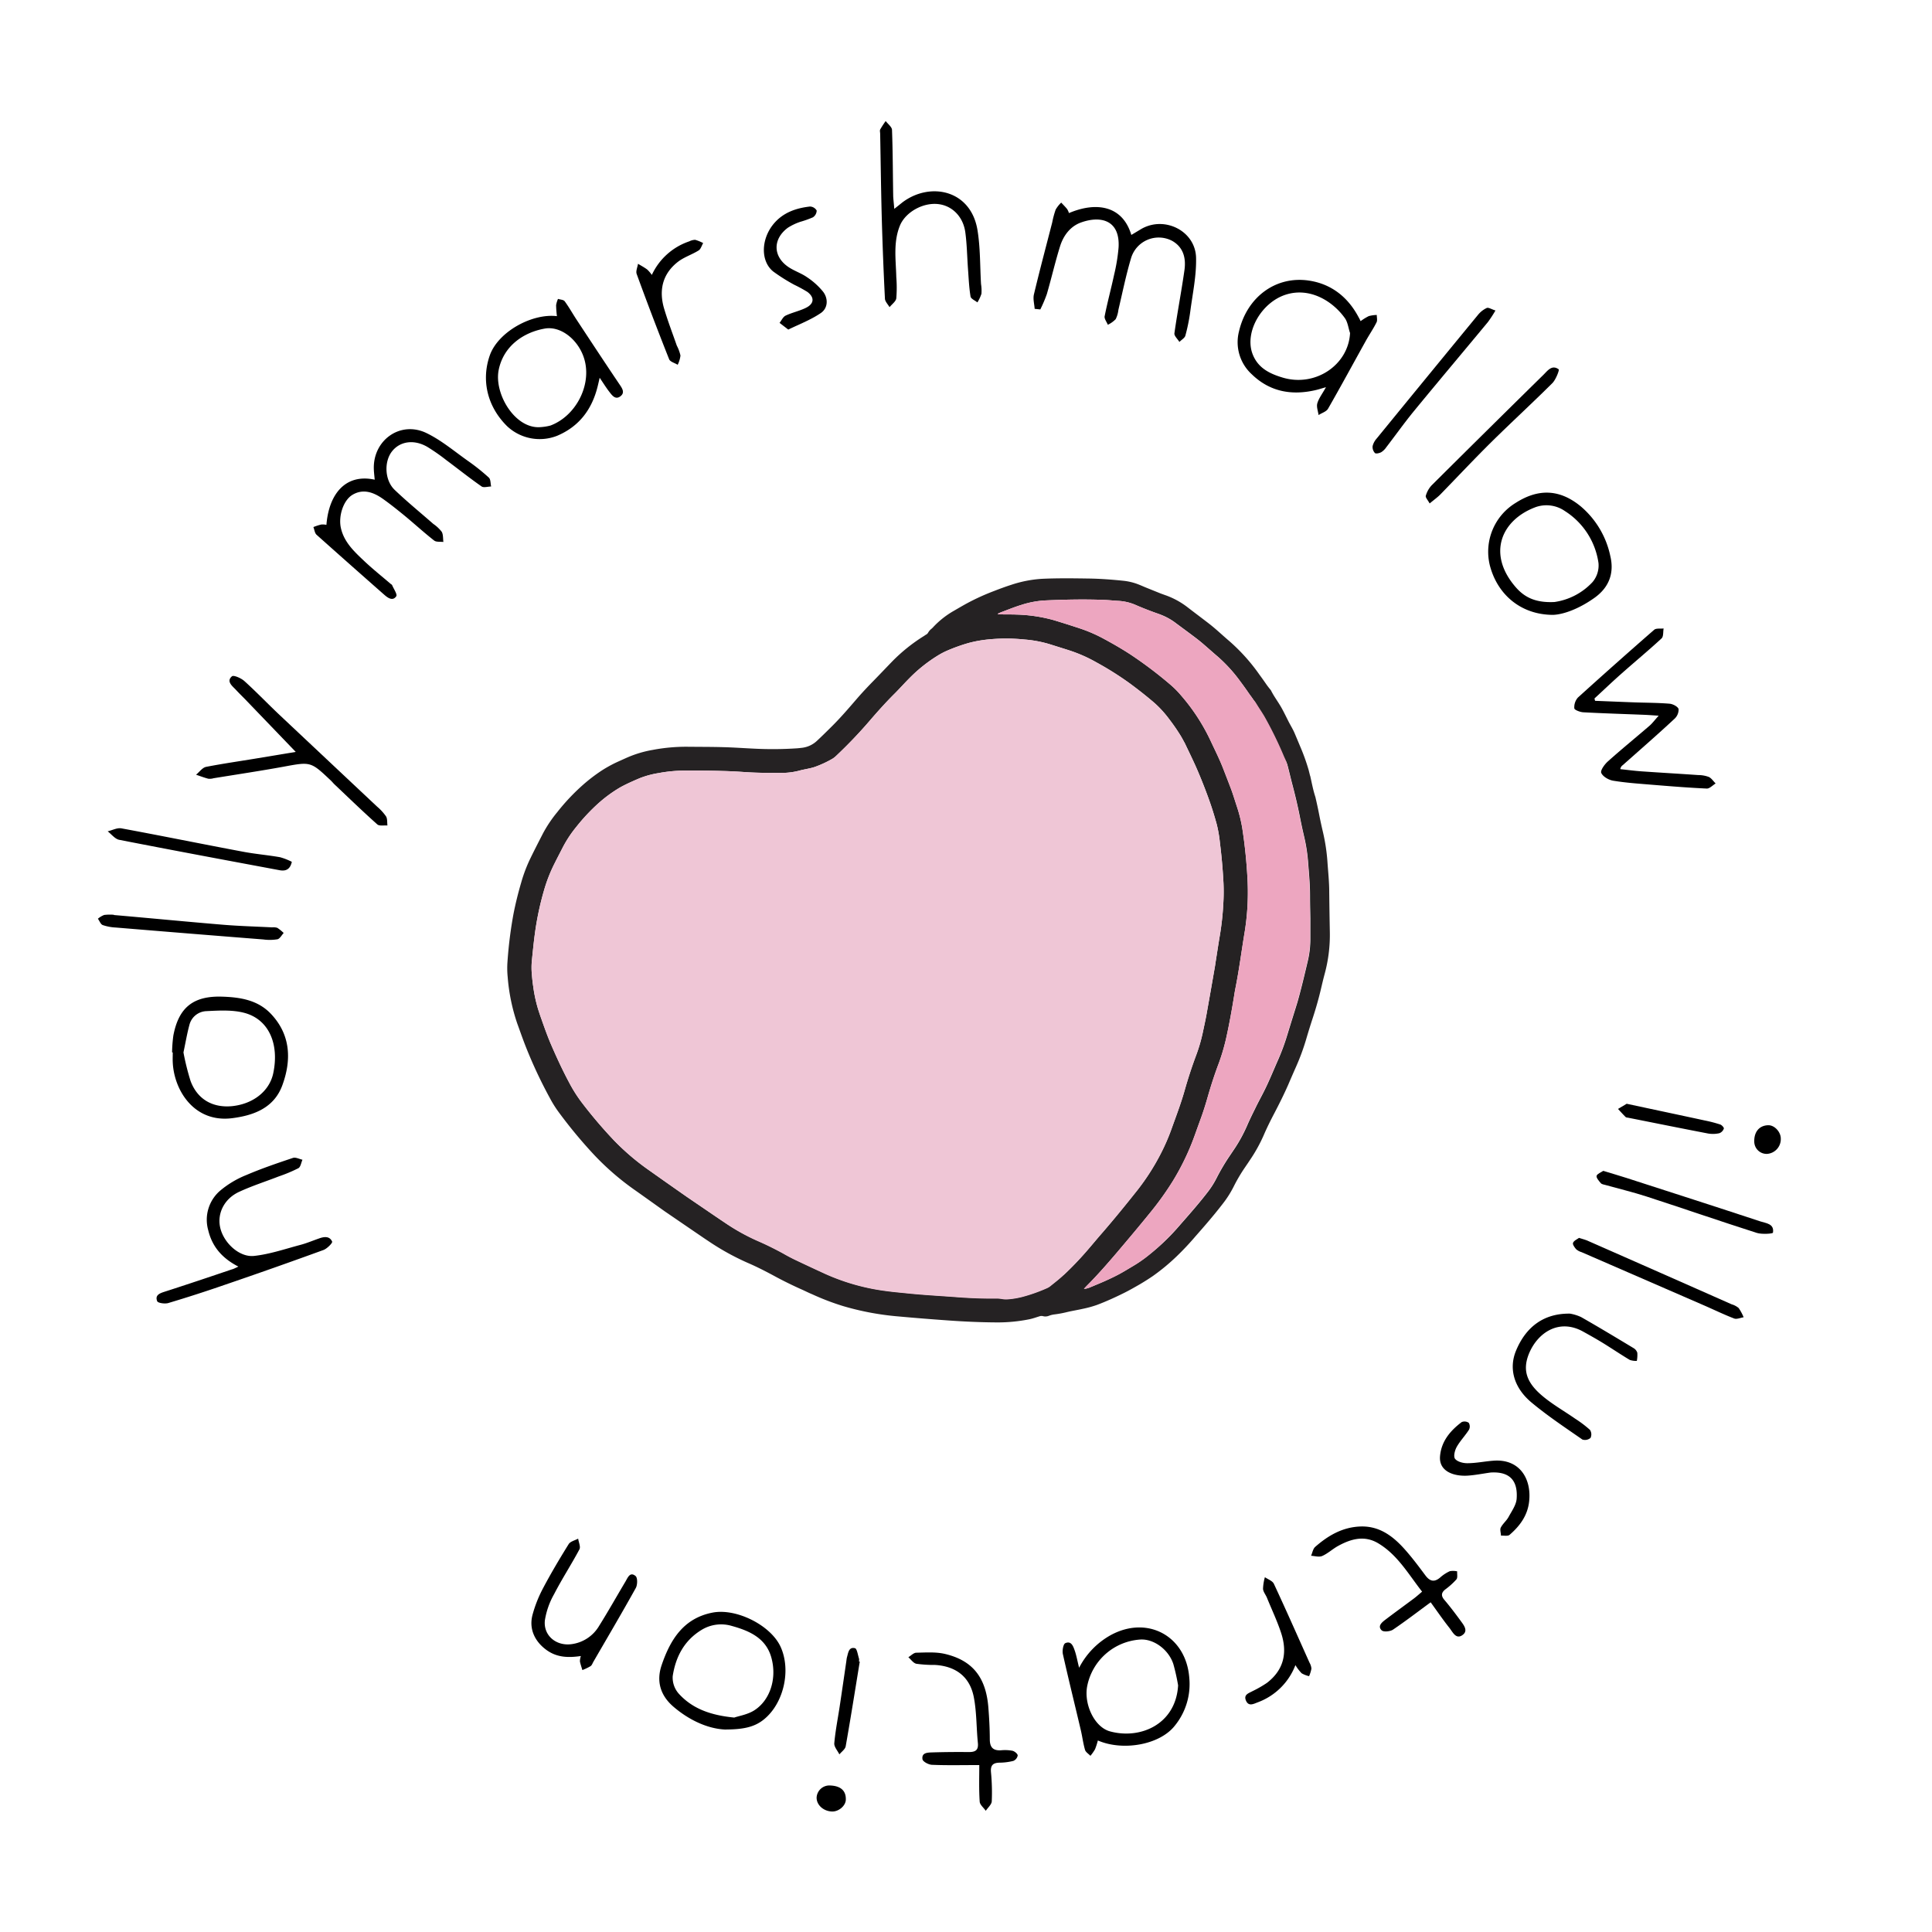 <svg viewBox="0 0 612 612" xmlns:xlink="http://www.w3.org/1999/xlink" xmlns="http://www.w3.org/2000/svg" data-name="Layer 1" id="Layer_1"><defs><style>.cls-1{fill:none;}.cls-2{clip-path:url(#clip-path);}.cls-3{fill:#252223;}.cls-4{fill:#efc6d6;}.cls-5{fill:#eda6c0;}</style><clipPath id="clip-path"><rect transform="translate(-97.46 140.76) rotate(-22.81)" height="281.52" width="281.52" y="171.21" x="159.43" class="cls-1"></rect></clipPath></defs><g class="cls-2"><g class="cls-2"><path d="M415,245.76c-.15-.62-.31-1.25-.47-1.88a64.81,64.81,0,0,0-2.71-7.52c-.56-1.35-1.13-2.7-1.7-4.05s-1.34-2.55-2-3.86-1.3-2.63-2-3.92-1.55-2.52-2.34-3.77c-.44-.69-.84-1.4-1.21-2.13-.57-.68-1.11-1.38-1.61-2.11-.65-.94-1.31-1.87-2-2.8a59.22,59.22,0,0,0-9.58-10.67c-2.16-1.83-4.2-3.8-6.44-5.53s-4.51-3.42-6.75-5.15a25.07,25.07,0,0,0-7-3.82c-.51-.18-1-.36-1.55-.56l-4.81-1.94c-.62-.26-1.23-.53-1.85-.78a18.25,18.25,0,0,0-5.13-1.3c-3.68-.38-7.36-.66-11.05-.71-4.91-.07-9.82-.14-14.73.09a38.16,38.16,0,0,0-9.69,1.89c-1.87.6-3.72,1.28-5.56,2a71.14,71.14,0,0,0-8.48,3.86c-1.38.75-2.74,1.55-4.1,2.34a27.85,27.85,0,0,0-6.48,5.05,6.06,6.06,0,0,1-.67.67,4.1,4.1,0,0,0-1.08,1.23,1.51,1.51,0,0,1-.66.64c-.24.13-.46.31-.69.45a53.93,53.93,0,0,0-10.09,8.1c-1.88,1.94-3.74,3.91-5.64,5.85s-3.76,3.9-5.53,5.95c-2.67,3.1-5.33,6.2-8.25,9.06-1.42,1.41-2.85,2.82-4.31,4.18a8.3,8.3,0,0,1-4.71,2.25c-.59.07-1.17.14-1.76.18a115.28,115.28,0,0,1-13.66.09c-3.18-.15-6.35-.38-9.53-.46-3.77-.11-7.54-.09-11.31-.13a57,57,0,0,0-11.13,1,35.27,35.27,0,0,0-8.22,2.48c-1.11.5-2.24,1-3.34,1.51a41.52,41.52,0,0,0-4.43,2.45,52.87,52.87,0,0,0-6.09,4.64,66,66,0,0,0-8.15,8.65A40.78,40.78,0,0,0,172,264c-1.33,2.59-2.67,5.18-3.94,7.8a46.78,46.78,0,0,0-2.91,7.59c-1,3.41-1.86,6.83-2.53,10.31a134.94,134.94,0,0,0-1.86,14.86,28.11,28.11,0,0,0,.06,4.94,59.93,59.93,0,0,0,3,14.63c.94,2.59,1.84,5.19,2.86,7.75a145.69,145.69,0,0,0,7.42,15.8,36.41,36.41,0,0,0,2.59,4.22,150.13,150.13,0,0,0,11.58,14,84,84,0,0,0,13.12,11.28c2.76,1.95,5.51,3.92,8.26,5.88l.87.62c4.18,2.86,8.37,5.73,12.63,8.63l1.35.9A79.3,79.3,0,0,0,236.77,400c2.78,1.19,5.48,2.57,8.15,4,3,1.64,6.14,3.19,9.31,4.59,1,.46,2.08,1,3.11,1.42a78,78,0,0,0,9.81,3.74A87.62,87.62,0,0,0,284.51,417q8.16.74,16.32,1.31c4.94.35,9.88.56,14.84.59a50.5,50.5,0,0,0,10.41-1c1.07-.22,2.11-.6,3.16-.92a1.89,1.89,0,0,1,1.15-.06,2.93,2.93,0,0,0,1.85-.11,7.71,7.71,0,0,1,1.6-.42,34.3,34.3,0,0,0,4.28-.79c1.61-.38,3.24-.63,4.85-1a34,34,0,0,0,4.55-1.25c2.91-1.1,5.74-2.39,8.52-3.77,1.69-.84,3.33-1.78,5-2.74,1.42-.84,2.82-1.72,4.18-2.65A64.91,64.91,0,0,0,372.7,398a87.6,87.6,0,0,0,6.05-6.44c2.94-3.33,5.84-6.68,8.55-10.2a32.56,32.56,0,0,0,3.48-5.46,51,51,0,0,1,3.59-6.1c.55-.81,1.11-1.62,1.65-2.45a48.76,48.76,0,0,0,4.18-7.51c1.06-2.47,2.24-4.86,3.49-7.23,1.53-2.93,3-5.87,4.34-8.91q1.23-2.88,2.5-5.74a71.45,71.45,0,0,0,3.32-9.08c.63-2.15,1.3-4.3,2-6.43,1-3.07,1.89-6.17,2.62-9.31.36-1.53.72-3.06,1.13-4.58a47.17,47.17,0,0,0,1.65-13.42q-.12-6.3-.19-12.6c0-3.07-.32-6.12-.54-9.18a59.39,59.39,0,0,0-1.42-9.66q-.64-2.7-1.18-5.42c-.37-1.94-.79-3.87-1.24-5.8-.72-2.17-1.13-4.44-1.64-6.68M336.89,403.81c-1.34,1.26-2.81,2.39-4.25,3.55a4.75,4.75,0,0,1-1.11.65,52.43,52.43,0,0,1-7.78,2.74,25.76,25.76,0,0,1-4.77.76,7,7,0,0,1-1.64-.12,9.9,9.9,0,0,0-1.64-.14c-4.28.05-8.56-.12-12.83-.45-5.13-.39-10.27-.65-15.39-1.18-2.43-.25-4.86-.46-7.27-.8a68,68,0,0,1-19-5.44q-4.77-2.19-9.52-4.45c-1.27-.61-2.52-1.29-3.76-2-2.56-1.39-5.16-2.69-7.84-3.85A64.57,64.57,0,0,1,230,387.57c-2.88-1.92-5.73-3.88-8.59-5.83q-1.9-1.29-3.8-2.59-2.87-2-5.71-4c-2.06-1.44-4.11-2.9-6.16-4.35a76.17,76.17,0,0,1-11.14-9.45,145.8,145.8,0,0,1-10.45-12.29,45.42,45.42,0,0,1-3.94-6.29c-2-3.74-3.78-7.6-5.48-11.5-1.23-2.81-2.25-5.71-3.27-8.6q-.57-1.6-1.08-3.24a45.77,45.77,0,0,1-1.48-7c-.19-1.25-.32-2.5-.42-3.75a22.68,22.68,0,0,1,0-4.36c.31-3,.59-5.94,1-8.9A94,94,0,0,1,172.34,282a48.66,48.66,0,0,1,3.36-8.55c.83-1.66,1.69-3.29,2.53-4.94a37.33,37.33,0,0,1,4.34-6.59,61.06,61.06,0,0,1,7-7.47,43.46,43.46,0,0,1,6.64-4.88c.91-.53,1.87-1,2.83-1.46,1.17-.55,2.37-1.07,3.56-1.58a28.51,28.51,0,0,1,6-1.63,45.48,45.48,0,0,1,8.79-.79c3.81,0,7.62,0,11.43.12,2.39.05,4.79.19,7.18.35,4.23.29,8.48.28,12.72.23a22.34,22.34,0,0,0,5-.83c.83-.2,1.69-.35,2.53-.54a16.24,16.24,0,0,0,1.82-.48,33.73,33.73,0,0,0,5.56-2.57,6.49,6.49,0,0,0,1.21-.93,145.36,145.36,0,0,0,10.58-11.06c2.58-3,5.26-6,8.05-8.76,1.55-1.56,3-3.19,4.57-4.77a47.55,47.55,0,0,1,9.1-7.25,23.36,23.36,0,0,1,2.71-1.43,55.86,55.86,0,0,1,6.88-2.48,38.8,38.8,0,0,1,6.14-1.13,56.6,56.6,0,0,1,11.64,0,37.39,37.39,0,0,1,8.44,1.63c2,.64,4.06,1.26,6.07,1.92a46.13,46.13,0,0,1,8.19,3.64,99.91,99.91,0,0,1,10.58,6.65c2.72,2,5.38,4.09,7.95,6.3a33.92,33.92,0,0,1,4.66,5.14,60.15,60.15,0,0,1,3.61,5.24c.49.81.92,1.65,1.38,2.47,1.24,2.62,2.42,5,3.51,7.47.88,2,1.7,4,2.48,6s1.52,4,2.2,6,1.29,4.05,1.85,6.09a40.79,40.79,0,0,1,1,5.81q.8,6.38,1.13,12.79a62.78,62.78,0,0,1-.07,6.72,87.52,87.52,0,0,1-1.11,10c-.44,2.6-.83,5.21-1.24,7.81-.11.66-.19,1.32-.31,2-.87,5-1.74,10-2.64,15-.34,1.89-.76,3.77-1.16,5.66a51.1,51.1,0,0,1-2.18,7.47q-2,5.37-3.56,10.88c-1.18,4.21-2.75,8.29-4.22,12.4a64.67,64.67,0,0,1-3.39,7.78,71.94,71.94,0,0,1-7.44,11.6c-3.59,4.53-7.23,9-11,13.36-1.76,2-3.45,4.08-5.21,6.09a101.08,101.08,0,0,1-7.11,7.38m69.19-167.72c.52,1.52.92,3.08,1.33,4.64.61,2.32,1.17,4.65,1.76,7,1,3.77,1.91,7.54,2.65,11.36q.56,2.83,1.22,5.65a52.94,52.94,0,0,1,1.28,8c.27,3.56.62,7.12.63,10.7,0,2.51.07,5,.1,7.54q0,3.3,0,6.6a29.79,29.79,0,0,1-.78,6.66c-1,4.25-2,8.51-3.18,12.71-.22.79-.48,1.58-.72,2.37-.88,2.82-1.76,5.63-2.62,8.45a69.29,69.29,0,0,1-2.8,7.65c-1.5,3.37-2.87,6.82-4.53,10.12-.95,1.9-2,3.77-2.9,5.68-.86,1.72-1.71,3.46-2.47,5.22a47.54,47.54,0,0,1-3.87,7.16l-1.51,2.25a65.49,65.49,0,0,0-4.33,7.3,27.51,27.51,0,0,1-2.85,4.47c-3.08,4-6.48,7.78-9.81,11.6A70.74,70.74,0,0,1,364,397.5a41.59,41.59,0,0,1-5.22,3.63c-1.36.8-2.69,1.63-4.07,2.38s-2.81,1.43-4.24,2.08c-1.72.78-3.47,1.49-5.21,2.22a5.89,5.89,0,0,1-1.9.47c.34-.37.59-.66.86-.93,3.39-3.4,6.54-7,9.65-10.65,3.48-4.11,6.95-8.22,10.33-12.4a93.86,93.86,0,0,0,7.36-10.25,78.21,78.21,0,0,0,6.83-14.23c.61-1.7,1.22-3.41,1.84-5.1.86-2.33,1.61-4.69,2.29-7.08,1.05-3.67,2.22-7.3,3.57-10.87a64.92,64.92,0,0,0,2.56-9c.87-4,1.6-8.1,2.26-12.18.13-.85.27-1.71.44-2.55,1.14-5.71,1.89-11.49,2.83-17.23a78.8,78.8,0,0,0,1-17.15,159.08,159.08,0,0,0-1.66-16.29,45.16,45.16,0,0,0-1.75-7c-.48-1.46-.93-2.93-1.43-4.38-.38-1.11-.82-2.21-1.24-3.31l-1.66-4.29c-1.17-3-2.63-5.89-4-8.82a61.83,61.83,0,0,0-9.31-14.27,28.93,28.93,0,0,0-3.49-3.51,130.73,130.73,0,0,0-12.6-9.51c-2.71-1.76-5.5-3.37-8.34-4.9a46.58,46.58,0,0,0-7.46-3.26c-2.87-.95-5.76-1.87-8.66-2.74a48.82,48.82,0,0,0-11.52-1.7c-1.81-.08-3.61,0-5.42-.09-.18,0-.39.07-.54-.1,0,0,0-.09,0-.09.39-.18.78-.37,1.19-.52,2.06-.77,4.1-1.61,6.21-2.25a29.75,29.75,0,0,1,7.38-1.42c6.28-.29,12.56-.42,18.84-.18,1.57.06,3.13.24,4.7.32a15.82,15.82,0,0,1,5.58,1.4c2.34,1,4.73,1.93,7.15,2.76a19.47,19.47,0,0,1,5.5,3c2,1.48,4,2.95,6,4.46,1,.76,2,1.57,2.92,2.38,1.43,1.23,2.83,2.49,4.27,3.71A47.71,47.71,0,0,1,393,216c.9,1.19,1.76,2.41,2.61,3.64a49.62,49.62,0,0,0,4.31,5.3,22.35,22.35,0,0,1,3.11,4.41,43.76,43.76,0,0,1,3,6.78" class="cls-3"></path><path d="M375.45,235.71c1.19,2.52,2.37,4.92,3.46,7.37.88,2,1.7,4,2.48,6s1.52,4,2.2,6,1.29,4.05,1.85,6.09a40.79,40.79,0,0,1,1,5.81q.8,6.38,1.13,12.79a62.78,62.78,0,0,1-.07,6.72,87.52,87.52,0,0,1-1.11,10c-.44,2.6-.83,5.21-1.24,7.81-.11.66-.19,1.32-.31,2-.87,5-1.74,10-2.64,15-.34,1.89-.76,3.77-1.16,5.66a51.1,51.1,0,0,1-2.18,7.47q-2,5.37-3.56,10.88c-1.18,4.21-2.75,8.29-4.22,12.4a64.67,64.67,0,0,1-3.39,7.78,71.94,71.94,0,0,1-7.44,11.6c-3.59,4.53-7.23,9-11,13.36-1.76,2-3.45,4.08-5.21,6.09a101.08,101.08,0,0,1-7.11,7.38c-1.34,1.26-2.81,2.39-4.25,3.55a4.75,4.75,0,0,1-1.11.65,52.43,52.43,0,0,1-7.78,2.74,26.63,26.63,0,0,1-4.77.76,7,7,0,0,1-1.64-.12,9.87,9.87,0,0,0-1.63-.14c-4.29.05-8.57-.12-12.84-.45-5.13-.39-10.27-.65-15.39-1.18-2.43-.25-4.86-.46-7.27-.8a68,68,0,0,1-19-5.44q-4.77-2.19-9.52-4.45c-1.27-.61-2.52-1.29-3.76-2-2.56-1.39-5.16-2.69-7.84-3.85A64.57,64.57,0,0,1,230,387.57c-2.88-1.92-5.73-3.88-8.59-5.83q-1.9-1.29-3.8-2.59-2.87-2-5.71-4c-2.06-1.44-4.11-2.9-6.16-4.35a76.17,76.17,0,0,1-11.14-9.45,145.8,145.8,0,0,1-10.45-12.29,45.42,45.42,0,0,1-3.94-6.29c-2-3.74-3.78-7.6-5.48-11.5-1.23-2.81-2.25-5.71-3.27-8.6q-.57-1.6-1.08-3.24a45.77,45.77,0,0,1-1.48-7c-.19-1.25-.32-2.5-.42-3.75a22.68,22.68,0,0,1,0-4.36c.31-3,.59-5.94,1-8.9A93.58,93.58,0,0,1,172.34,282a48.45,48.45,0,0,1,3.36-8.56c.82-1.66,1.69-3.29,2.53-4.94a37.33,37.33,0,0,1,4.34-6.59,61.06,61.06,0,0,1,7-7.47,43.46,43.46,0,0,1,6.64-4.88c.91-.53,1.87-1,2.83-1.46,1.17-.55,2.37-1.07,3.56-1.58a28.51,28.51,0,0,1,6-1.63,45.48,45.48,0,0,1,8.79-.79c3.81,0,7.62,0,11.43.12,2.39.05,4.79.19,7.18.35,4.23.29,8.48.28,12.72.23a22.16,22.16,0,0,0,5-.83c.84-.19,1.7-.35,2.54-.54a16.24,16.24,0,0,0,1.82-.48,33.73,33.73,0,0,0,5.56-2.57,6.49,6.49,0,0,0,1.21-.93,145.36,145.36,0,0,0,10.58-11.06c2.58-3,5.26-6,8.05-8.76,1.55-1.56,3-3.19,4.57-4.77a47.55,47.55,0,0,1,9.1-7.25,23.36,23.36,0,0,1,2.71-1.43,55.86,55.86,0,0,1,6.88-2.48,38.8,38.8,0,0,1,6.14-1.13,56.6,56.6,0,0,1,11.64,0,37.39,37.39,0,0,1,8.44,1.63c2,.64,4.05,1.26,6.07,1.92a46.13,46.13,0,0,1,8.19,3.64,99.91,99.91,0,0,1,10.58,6.65c2.72,2,5.38,4.09,7.95,6.3a33.92,33.92,0,0,1,4.66,5.14,60.15,60.15,0,0,1,3.61,5.24c.49.81.92,1.65,1.43,2.57" class="cls-4"></path><path d="M367.29,194.62a19.3,19.3,0,0,1,5.42,3c2,1.48,4,2.95,6,4.46,1,.76,2,1.57,2.92,2.38,1.43,1.23,2.83,2.49,4.27,3.71A47.71,47.71,0,0,1,393,216c.9,1.19,1.76,2.41,2.61,3.64a49.62,49.62,0,0,0,4.31,5.3,22.35,22.35,0,0,1,3.11,4.41,43.76,43.76,0,0,1,3,6.78c.52,1.52.92,3.08,1.33,4.64.61,2.32,1.17,4.65,1.76,7,1,3.77,1.91,7.54,2.65,11.36q.56,2.83,1.22,5.65a52.94,52.94,0,0,1,1.28,8c.27,3.56.62,7.12.63,10.7,0,2.51.07,5,.1,7.54q0,3.3,0,6.6a29.79,29.79,0,0,1-.78,6.66c-1,4.25-2,8.51-3.18,12.71-.22.79-.48,1.58-.72,2.37-.88,2.82-1.76,5.63-2.62,8.45a68.39,68.39,0,0,1-2.8,7.64c-1.5,3.38-2.87,6.83-4.53,10.13-.95,1.9-2,3.77-2.9,5.68-.86,1.72-1.71,3.46-2.47,5.22a47.54,47.54,0,0,1-3.87,7.16l-1.51,2.25a65.49,65.49,0,0,0-4.33,7.3,26.85,26.85,0,0,1-2.85,4.47c-3.08,4-6.48,7.78-9.81,11.6A70,70,0,0,1,364,397.5a41.59,41.59,0,0,1-5.22,3.63c-1.36.8-2.69,1.63-4.07,2.38s-2.81,1.43-4.24,2.08c-1.72.78-3.47,1.49-5.21,2.22a5.89,5.89,0,0,1-1.9.47c.34-.37.59-.66.86-.93,3.39-3.4,6.54-7,9.65-10.65,3.48-4.11,6.95-8.22,10.34-12.4a95.14,95.14,0,0,0,7.35-10.25,78.21,78.21,0,0,0,6.83-14.23c.61-1.7,1.22-3.41,1.84-5.1.86-2.33,1.61-4.69,2.29-7.08,1.05-3.67,2.22-7.3,3.57-10.87a64.92,64.92,0,0,0,2.56-9c.87-4,1.6-8.1,2.26-12.18.13-.85.27-1.71.44-2.55,1.14-5.71,1.89-11.49,2.83-17.23a78.8,78.8,0,0,0,1-17.15,159.08,159.08,0,0,0-1.66-16.29,45.16,45.16,0,0,0-1.75-7c-.48-1.46-.93-2.93-1.43-4.38-.38-1.11-.82-2.21-1.24-3.31l-1.66-4.29c-1.17-3-2.63-5.89-4-8.82a62.11,62.11,0,0,0-9.31-14.28,29.58,29.58,0,0,0-3.49-3.5,130.73,130.73,0,0,0-12.6-9.51c-2.71-1.76-5.5-3.37-8.34-4.9a46.58,46.58,0,0,0-7.46-3.26c-2.87-.95-5.76-1.88-8.66-2.74a48.82,48.82,0,0,0-11.52-1.7c-1.81-.08-3.61,0-5.42-.09-.18,0-.38.07-.54-.1,0,0,0-.09,0-.09.39-.18.78-.37,1.19-.52,2.06-.77,4.1-1.61,6.21-2.25a29.75,29.75,0,0,1,7.38-1.42c6.28-.29,12.56-.42,18.84-.18,1.57.06,3.13.24,4.7.32a15.82,15.82,0,0,1,5.58,1.4c2.34,1,4.73,1.93,7.23,2.79" class="cls-5"></path><path d="M406.6,230.4a37.3,37.3,0,0,0-5.33-7.34,68.45,68.45,0,0,0-4.81-5.26c.92,1.79,1.64,3.66,2.49,5.49.7,1.51,2.7,5.19,2.75,5.28,1.72,3,3,6.27,4.63,9.35.68,1.37,1.52,2.42,1.84,3.15a51.16,51.16,0,0,1,1.88,4.82c.15.37.33.72.49,1.08-.07-1-.1-1.7-.09-2.62a18.38,18.38,0,0,0-.36-4,28.06,28.06,0,0,0-.91-2.82,46.42,46.42,0,0,0-2.58-7.08" class="cls-3"></path><path d="M410.92,240.59c-.74-1.56-2.62-5.93-3.66-8l.2.42A84.57,84.57,0,0,0,401,221.57a15.7,15.7,0,0,0-1.74-2.33,1.72,1.72,0,0,0-2.54.19c-.66,1.18.52,2.24,1.1,3.18.86,1.43,1.81,2.81,2.67,4.24a120.68,120.68,0,0,1,6.28,12.84c1.08,2.37,1.56,3.33,2.74,6.25.53,1.05.58,2.48,1.66,3.14a1.72,1.72,0,0,0,2.63-.82c.16-1-.51-1.93-.79-2.86-.66-1.62-1.33-3.23-2.08-4.81" class="cls-3"></path><path d="M406.11,232.67c-1.72,1-.31,3.07.17,4.42.72,2,1.25,4,2,6,.26.88.56,1.74.85,2.61a3.43,3.43,0,0,0,.57,1.34c.75,1.11,2.82,1.12,3.19-.32a5.71,5.71,0,0,0-.55-2.44c-.53-1.81-1.28-3.54-1.82-5.35A31.2,31.2,0,0,0,409,234.8c-.33-1.23-1.5-2.65-2.91-2.13" class="cls-3"></path></g></g><path d="M103.4,166.26c.8-10,6.22-16.29,15.3-14.31-.1-1.14-.24-2.21-.28-3.28-.36-9.17,8.33-15.47,16.61-11.52,4.74,2.27,8.89,5.81,13.24,8.88a65.35,65.35,0,0,1,6.58,5.26c.6.55.51,1.86.73,2.82-1,0-2.33.44-3,0-3.84-2.68-7.5-5.6-11.26-8.4a62.83,62.83,0,0,0-6-4.18c-4.23-2.43-8.68-1.75-11.19,1.51s-2.28,9.12.9,12.15c3.93,3.75,8.15,7.2,12.24,10.78a11.67,11.67,0,0,1,2.65,2.48c.51.88.38,2.14.53,3.23-1-.13-2.24.08-2.92-.45-3.17-2.48-6.14-5.21-9.25-7.78-2.32-1.9-4.66-3.78-7.11-5.51-2.88-2-6.1-3.18-9.43-1.25-3,1.72-4.59,6.83-3.76,10.55,1,4.48,4.18,7.44,7.3,10.39,2.71,2.57,5.65,4.91,8.49,7.34.14.12.36.21.43.36.5,1.21,1.73,2.95,1.32,3.55-1.13,1.65-2.68.5-3.81-.49q-10.77-9.47-21.44-19c-.58-.53-.66-1.61-1-2.43a18.56,18.56,0,0,1,2.46-.8A5.42,5.42,0,0,1,103.4,166.26Z"></path><path d="M327.75,97.83c-.1-1.52-.57-3.13-.24-4.54,1.82-7.64,3.85-15.22,5.8-22.82a28.88,28.88,0,0,1,1.09-4.06,9.71,9.71,0,0,1,1.76-2.23c.64.68,1.31,1.34,1.89,2.07a5.24,5.24,0,0,1,.56,1.25c8.51-3.62,16.95-2.51,19.76,6.92,1.14-.67,2.23-1.34,3.35-2,7.37-4.07,17,.83,17.16,9.27.13,5.63-1.09,11.3-1.83,16.94a59.19,59.19,0,0,1-1.56,7.69c-.21.77-1.24,1.31-1.89,2-.56-.93-1.7-1.93-1.58-2.76.94-6.67,2.23-13.28,3.18-20,.52-3.71-.28-7.19-3.85-9.24a9.14,9.14,0,0,0-13.08,5.51c-1.6,5.37-2.71,10.89-4,16.35a8.71,8.71,0,0,1-.86,2.93,8.82,8.82,0,0,1-2.48,1.77c-.37-.92-1.2-1.94-1-2.76.87-4.4,2.06-8.74,3-13.14a57.12,57.12,0,0,0,1.4-8.57c.52-8.74-5.67-10.16-11.88-7.94-3.42,1.22-5.6,4.16-6.66,7.57-1.56,5-2.72,10.09-4.18,15.11a43.11,43.11,0,0,1-2.07,4.87Z"></path><path d="M505.27,222c4.15.16,8.3.34,12.46.49,3.73.13,7.48.12,11.2.43,1,.09,2.6.93,2.8,1.71a4,4,0,0,1-1.35,3.11c-5.37,5-10.86,9.77-16.33,14.63a1.79,1.79,0,0,0-.78,1.28c2.24.23,4.47.53,6.72.69,6,.42,12,.76,18,1.18a9.47,9.47,0,0,1,3.3.59c.86.4,1.45,1.36,2.17,2.07-.94.57-1.9,1.65-2.81,1.61-5.89-.27-11.78-.75-17.66-1.23-4-.33-8-.6-12-1.26-1.42-.24-3.25-1.29-3.76-2.47-.34-.78,1.06-2.71,2.11-3.65,4.32-3.87,8.82-7.53,13.22-11.32.86-.75,1.55-1.7,2.86-3.15-2.06-.13-3.3-.23-4.55-.28-6.45-.26-12.9-.45-19.35-.8-1-.06-2.77-.73-2.82-1.24a4.6,4.6,0,0,1,1.14-3.43q12-10.87,24.15-21.46c.63-.55,2-.3,3-.42-.21,1.08,0,2.57-.68,3.17-4.13,3.82-8.47,7.4-12.67,11.13-2.91,2.57-5.71,5.25-8.56,7.88Z"></path><path d="M341.83,528.3a24.85,24.85,0,0,1,10.1-10.39c11.65-6.27,23.8.38,24.8,13.58a20.85,20.85,0,0,1-4.57,15.14c-4.81,6.14-16.51,8.12-24.39,4.7a21.67,21.67,0,0,1-.9,2.79,14.38,14.38,0,0,1-1.46,2.07c-.59-.63-1.5-1.16-1.71-1.9-.6-2.06-.85-4.21-1.35-6.31-1.88-8-3.87-16-5.66-24-.24-1.1.11-3.19.78-3.48,1.89-.82,2.5,1,3,2.43S341.27,526.07,341.83,528.3Zm31.36,5.58a64.73,64.73,0,0,0-1.52-6.79c-1.51-4.57-6.14-7.92-10.31-7.74a18.35,18.35,0,0,0-17,14.94c-1,5.62,2.32,12.8,7.23,14.15C361.24,551.09,372.47,546.19,373.19,533.88Z"></path><path d="M176.42,100.15a32.71,32.71,0,0,1-.26-3.47,8.24,8.24,0,0,1,.6-2c.73.24,1.75.25,2.12.76,1.38,1.87,2.51,3.93,3.8,5.88,4.47,6.79,8.94,13.59,13.49,20.33.89,1.31,1.88,2.68.4,3.85-1.64,1.29-2.71-.3-3.61-1.46s-1.77-2.55-3-4.38c-.34,1.46-.51,2.24-.71,3-1.82,7.13-5.85,12.45-12.74,15.37A15.07,15.07,0,0,1,160.63,135c-6.43-6.37-8.15-14.73-5.5-22.36C157.72,105.16,168.46,99.2,176.42,100.15Zm-5.36,35.16a16.23,16.23,0,0,0,3.3-.51c7.7-2.87,12.72-12,11-20-1.38-6.49-7.3-11.66-12.76-10.72-6.62,1.15-13.1,5.41-14.64,13.16C156.49,124.74,163.09,135.82,171.06,135.31Z"></path><path d="M431,101.73a16.88,16.88,0,0,1,2.59-1.6,11,11,0,0,1,2.53-.36c0,.79.25,1.7-.07,2.33-1,2-2.28,3.87-3.37,5.82-4,7.19-7.91,14.43-12,21.56-.54.93-2,1.34-3,2-.16-1.25-.71-2.61-.39-3.72.44-1.56,1.53-2.93,2.74-5.11-1.52.43-2.32.7-3.14.89-7.62,1.81-14.59.6-20.32-4.94A13.76,13.76,0,0,1,392.47,105C395,94.08,404.18,87.26,414.74,88.9c6.9,1.06,12.12,5.1,15.49,11.34C430.45,100.64,430.67,101,431,101.73Zm-3.37,3.7c-.52-1.57-.7-3.37-1.62-4.66-3.76-5.28-11-9.9-18.72-7.43s-13.13,11.88-10.52,18.79c1.7,4.48,5.47,6.26,9.54,7.48C416.68,122.71,427.19,115.58,427.66,105.43Z"></path><path d="M283.28,66.16c1.1-.86,1.8-1.42,2.51-2,8.75-6.66,21.75-4.1,23.85,8.75.92,5.61.78,11.38,1.12,17.08a12.75,12.75,0,0,1,.13,3.07,12.5,12.5,0,0,1-1.28,2.73c-.76-.61-2.05-1.14-2.17-1.86-.47-2.84-.59-5.73-.8-8.61-.29-3.92-.33-7.87-.86-11.75-.69-5-4.22-8.47-8.68-8.93-4.76-.5-10.21,2.53-12,6.75-2.2,5.32-1.31,10.89-1.18,16.39a41.78,41.78,0,0,1,0,6.71c-.13,1-1.39,1.88-2.14,2.81-.51-.89-1.41-1.77-1.46-2.68q-.64-12.76-1-25.54c-.24-8.88-.34-17.77-.51-26.66,0-.47-.16-1,0-1.39a30.92,30.92,0,0,1,1.75-2.69c.68.92,1.93,1.83,2,2.78.26,7,.26,14,.38,21.05C283,63.37,283.16,64.53,283.28,66.16Z"></path><path d="M75.51,401.22c-5.24-2.7-8.31-6.37-9.55-11.53A12.14,12.14,0,0,1,69.7,377.2a30.37,30.37,0,0,1,8.37-5c4.8-2.06,9.78-3.75,14.74-5.41.83-.28,2,.36,3,.58-.41.92-.58,2.28-1.29,2.68a48,48,0,0,1-6.18,2.59c-4.19,1.63-8.48,3-12.55,4.88-4.72,2.16-7,6.78-6.07,11.19,1,4.84,6,9.63,10.75,9.13,4.94-.53,9.77-2.19,14.62-3.48,2-.52,3.89-1.33,5.82-2,1.68-.63,3.48-.91,4.3.94.19.42-1.61,2.25-2.77,2.67Q86.86,401.65,71.18,407q-8.88,3.08-17.89,5.77c-1.07.31-3.27,0-3.5-.59-.78-2,.9-2.54,2.56-3.07,7-2.25,14.05-4.62,21.07-7C73.92,402,74.4,401.74,75.51,401.22Z"></path><path d="M492,194.77c-10.33,0-17.78-6.56-20.1-15.83a18.1,18.1,0,0,1,8.19-19.62c7.28-4.68,14.09-4.35,20.7,1.13a28.17,28.17,0,0,1,9.3,15.65c1.32,5.48-.42,10-5,13.27S495.57,194.62,492,194.77Zm.4-4.07a20.4,20.4,0,0,0,12.07-6.32,8.17,8.17,0,0,0,1.88-6.06,23.39,23.39,0,0,0-10.62-16.42,10.24,10.24,0,0,0-9.67-1.11c-10.61,4.15-15,14.79-5.9,25.24C482.84,189.1,486.26,191,492.39,190.7Z"></path><path d="M229.6,547.86c-5.27-.26-11.15-2.83-16.28-7.23-4.14-3.56-5.47-8.06-3.73-13.17,2.72-8,6.89-14.84,16.11-16.63,7.55-1.47,18.42,4,21.55,10.79,3.43,7.44,1,18-5.29,23.06C238.79,547.25,235.06,547.84,229.6,547.86Zm3-3.79c1.51-.52,4.2-.94,6.31-2.27,5-3.17,7.29-10.08,5.42-16.76-1.72-6.18-7-8.47-12.55-10a11.84,11.84,0,0,0-9.49,1.23c-5.56,3.36-8.27,8.59-9.2,14.7a7.68,7.68,0,0,0,1.91,5.52C219.32,541.26,225.08,543.34,232.55,544.07Z"></path><path d="M54.51,333.36a44.54,44.54,0,0,1,.4-5.31c1.69-8.94,6.35-12.64,15.5-12.34,5.71.19,11.28,1.06,15.45,5.49,6.28,6.67,6.48,14.65,3.58,22.57-2.59,7.09-8.89,9.57-16,10.45-11.93,1.46-18.34-8.84-18.72-17.76-.05-1,0-2.06,0-3.09Zm3.6,0a79.2,79.2,0,0,0,2.25,9.05c2.14,5.77,6.93,8.53,13,8,6.74-.64,11.93-4.7,13.17-10.32,2-9.29-1.31-17.09-9-19.21-3.83-1.05-8.11-.78-12.16-.58A5.76,5.76,0,0,0,60,324.66C59.25,327.42,58.78,330.26,58.11,333.39Z"></path><path d="M93.68,238.18,77.51,221.36c-1-1-2-2-2.93-3s-3-2.53-1.1-4.13c.53-.45,2.89.58,3.91,1.49,3.82,3.45,7.39,7.19,11.14,10.73Q104,241,119.45,255.51a16.19,16.19,0,0,1,2.83,3.09c.47.77.32,1.92.45,2.89-1.1-.09-2.56.24-3.22-.35-4.61-4.11-9.05-8.41-13.53-12.65-.41-.39-.76-.84-1.16-1.22-6.39-6.05-6.37-6-15-4.4-7.36,1.34-14.77,2.45-22.15,3.65a4.42,4.42,0,0,1-1.67.16c-1.32-.34-2.6-.84-3.9-1.27,1.06-.86,2-2.25,3.19-2.49,5.14-1,10.34-1.75,15.51-2.6Z"></path><path d="M453.19,507.56c-4.19,3.08-8,6-11.91,8.65-.91.61-3,.82-3.61.23-1.39-1.35.1-2.55,1.19-3.38,3-2.28,6-4.45,9-6.69.82-.61,1.57-1.3,2.62-2.18-4.33-5.53-7.75-11.64-13.88-15.31-4.4-2.64-8.68-1.4-12.77.85-1.72.95-3.2,2.37-5,3.16-1,.43-2.33,0-3.52-.07.42-.95.59-2.18,1.3-2.81,4-3.51,8.45-6.15,14-6.45,6.13-.34,10.5,2.9,14.29,7.13,2.37,2.65,4.51,5.51,6.63,8.36,1.42,1.89,2.82,2.23,4.68.65a12.11,12.11,0,0,1,3.06-2,5.9,5.9,0,0,1,2.32.06c-.06.87.21,2-.24,2.54a22.73,22.73,0,0,1-3.52,3.18c-1.26,1-1.42,2-.3,3.31,1.76,2.07,3.4,4.24,5,6.42,1,1.4,2.65,3.23.87,4.63-2.18,1.7-3.24-.9-4.31-2.23C457.09,513.1,455.25,510.39,453.19,507.56Z"></path><path d="M310.21,559.12c-5.56,0-10.24.12-14.91-.08-1.1,0-3-1-3.09-1.79-.31-2.11,1.71-2.09,3.14-2.14,3.84-.12,7.69-.15,11.53-.11,2.06,0,3.12-.55,2.88-2.9-.49-4.83-.37-9.76-1.29-14.5-1.26-6.48-5.72-9.82-12.34-10.2a39.16,39.16,0,0,1-5.86-.37c-.95-.2-1.7-1.35-2.53-2.07.83-.5,1.66-1.41,2.5-1.43,3.07-.06,6.26-.3,9.2.41,8.71,2.09,12.89,7.47,13.64,16.91.27,3.36.45,6.73.46,10.1,0,2.51,1,3.64,3.54,3.49a12.94,12.94,0,0,1,3.63.15c.68.16,1.64.94,1.67,1.49A2.31,2.31,0,0,1,321,557.8a18.31,18.31,0,0,1-4.44.56c-2,.07-2.84.82-2.65,3a66.48,66.48,0,0,1,.25,9.25c-.05,1-1.23,2-1.9,3-.67-1-1.86-1.9-1.92-2.9C310.07,566.85,310.21,563,310.21,559.12Z"></path><path d="M184,524.58c-4.14.61-7.65.42-10.87-1.9-3.76-2.72-5.64-6.74-4.43-11.2a40.42,40.42,0,0,1,3.27-8.28c2.53-4.8,5.31-9.47,8.17-14.07.54-.87,2-1.17,3-1.74.16,1.15.85,2.58.4,3.41-2.55,4.79-5.53,9.35-8,14.15a24.41,24.41,0,0,0-2.94,8.34c-.51,4.7,3.43,8.07,8.18,7.56A11.91,11.91,0,0,0,189.8,515c2.88-4.59,5.54-9.33,8.32-14,.73-1.23,1.43-3.23,3.21-1.76.66.54.63,2.79.07,3.79-4.36,7.85-8.92,15.58-13.42,23.35-.28.48-.48,1.12-.9,1.4a17.79,17.79,0,0,1-2.6,1.25c-.27-.91-.59-1.82-.78-2.75A5.84,5.84,0,0,1,184,524.58Z"></path><path d="M497.34,416.12a14.1,14.1,0,0,1,3.49,1.08c5.6,3.19,11.12,6.52,16.65,9.85a2.63,2.63,0,0,1,1.17,1.47,10.2,10.2,0,0,1-.15,2.57,6.17,6.17,0,0,1-2.24-.31c-2.89-1.73-5.68-3.62-8.55-5.39-2-1.22-4-2.35-6.08-3.5-7.81-4.45-14.69.37-17.36,7.06-2,5.05-.67,8.89,3.91,12.89,3.29,2.87,7.19,5.05,10.79,7.56a36.36,36.36,0,0,1,4.68,3.54,2.59,2.59,0,0,1,.18,2.55,2.69,2.69,0,0,1-2.58.51c-5.45-3.79-11-7.47-16.09-11.71-5.65-4.7-7.21-10.76-5-16.26C483.33,420.24,489.09,416,497.34,416.12Z"></path><path d="M472.2,466.45c-2.51.34-5,.86-7.51,1-4.35.2-8.94-1.45-8.53-6.18s3.25-8.06,6.85-10.79a2.34,2.34,0,0,1,2.24.22,2.26,2.26,0,0,1,.09,2.18c-1.2,1.89-2.81,3.53-3.9,5.47-.6,1.07-1.09,3-.53,3.75.72.93,2.53,1.41,3.87,1.4,2.79,0,5.57-.6,8.37-.8,8.37-.6,12,5.91,11.24,12.86-.47,4.49-2.94,7.83-6.21,10.64-.57.48-1.8.18-2.72.25,0-.86-.4-1.88-.06-2.55.62-1.22,1.81-2.16,2.47-3.37,1-1.86,2.42-3.8,2.56-5.78C480.8,469.65,478.85,466.05,472.2,466.45Z"></path><path d="M249.7,104.4l-2.76-2.12c.63-.79,1.1-1.91,1.92-2.3,2.1-1,4.45-1.47,6.51-2.51,2.56-1.3,2.67-3.27.39-5a45.51,45.51,0,0,0-4.19-2.28A57.43,57.43,0,0,1,244.93,86c-4-3.23-3.91-10.12.06-15,3-3.65,7.11-5.07,11.59-5.58a2.56,2.56,0,0,1,2.12,1.27,2.64,2.64,0,0,1-1.19,2.15,31.85,31.85,0,0,1-3.95,1.41,17.65,17.65,0,0,0-4,1.9c-4.82,3.59-4.74,9.1.2,12.44,1.85,1.25,4.07,1.95,5.89,3.23a22.32,22.32,0,0,1,5.11,4.62c1.71,2.27,1.46,5.29-.82,6.77C256.78,101.35,253.19,102.7,249.7,104.4Z"></path><path d="M92.44,273c-.55,2.55-2.07,3-3.91,2.65-16.93-3.16-33.86-6.31-50.76-9.62-1.34-.26-2.45-1.76-3.66-2.69,1.46-.34,3-1.19,4.36-.94,12.88,2.38,25.71,5,38.58,7.41,3.85.73,7.78,1.05,11.65,1.73A19.45,19.45,0,0,1,92.44,273Z"></path><path d="M500.18,392.12c1.18.39,2.1.6,2.94,1q22.73,10,45.42,20.05a6.06,6.06,0,0,1,2.21,1.17,15.23,15.23,0,0,1,1.58,2.93c-1,.15-2.17.71-3,.39-3.31-1.27-6.51-2.84-9.77-4.25L501,396.65a4.77,4.77,0,0,1-1.71-.92c-.5-.57-1.19-1.54-1-2C498.54,393,499.54,392.61,500.18,392.12Z"></path><path d="M36.07,289.85c11.56,1,23.13,2.13,34.7,3.09,5.13.42,10.29.56,15.43.82a4.08,4.08,0,0,1,1.66.16,14.22,14.22,0,0,1,2,1.62c-.66.71-1.22,1.85-2,2a15.19,15.19,0,0,1-4.47.05Q60,295.75,36.65,293.81a14.89,14.89,0,0,1-4.12-.78c-.67-.27-1-1.32-1.52-2a6.91,6.91,0,0,1,2-1.2,15,15,0,0,1,3.07-.05Z"></path><path d="M410.35,527.46a20.31,20.31,0,0,1-12.05,11.83c-1.23.48-2.79,1.33-3.61-.58s.86-2.34,2.06-3a35.87,35.87,0,0,0,4.6-2.64c5.08-3.92,6.64-9.18,4.47-15.81-1.25-3.81-3-7.46-4.5-11.17-.4-.95-1.17-1.85-1.23-2.8a15.26,15.26,0,0,1,.59-3.68c1,.69,2.41,1.16,2.85,2.1,3.87,8.29,7.56,16.67,11.3,25a4.49,4.49,0,0,1,.59,1.86,10.79,10.79,0,0,1-.74,2.39,8.39,8.39,0,0,1-2.35-.91A13.85,13.85,0,0,1,410.35,527.46Z"></path><path d="M473.72,98.35a40.55,40.55,0,0,1-2.37,3.64c-7.77,9.38-15.62,18.69-23.35,28.1-3.09,3.76-5.91,7.73-8.87,11.59a5.61,5.61,0,0,1-1.59,1.56c-.58.31-1.66.57-2,.27a2.79,2.79,0,0,1-.74-2.17,5.58,5.58,0,0,1,1.29-2.43q16-19.6,32.07-39.14a7.79,7.79,0,0,1,2.8-2.21C471.55,97.32,472.5,98,473.72,98.35Z"></path><path d="M507.87,370.89c2.68.82,5,1.5,7.33,2.24,14.15,4.57,28.3,9.11,42.42,13.77,1.78.59,4.48.72,4,3.58-.05.33-3.51.58-5.14.06-11.67-3.73-23.25-7.73-34.9-11.52-4.26-1.38-8.63-2.42-12.94-3.63-.54-.15-1.23-.23-1.55-.6-.6-.7-1.51-1.73-1.33-2.34S507.2,371.34,507.87,370.89Z"></path><path d="M206.48,87.09a20.16,20.16,0,0,1,11.87-10.64,4.28,4.28,0,0,1,1.86-.48A12.58,12.58,0,0,1,222.74,77c-.47.8-.74,1.9-1.43,2.33-2.12,1.33-4.64,2.11-6.59,3.63-4.91,3.84-6.06,9.05-4.33,14.86,1.17,3.94,2.65,7.78,4,11.66a12.74,12.74,0,0,1,1.16,3.14,8.84,8.84,0,0,1-.88,2.93c-.93-.58-2.39-.94-2.71-1.76q-5.33-13.41-10.28-27c-.33-.9.26-2.14.42-3.23,1,.6,2,1.14,2.91,1.81A10.94,10.94,0,0,1,206.48,87.09Z"></path><path d="M452.87,159.48c-.59-1.1-1.38-1.91-1.22-2.43a8.09,8.09,0,0,1,1.84-3.3q17.64-17.55,35.4-35c1.33-1.3,2.7-3.33,4.85-1.76.28.21-.89,3.26-2,4.38-6.37,6.34-13,12.42-19.41,18.75-5.46,5.4-10.7,11-16.07,16.51C455.36,157.54,454.31,158.28,452.87,159.48Z"></path><path d="M272.35,526.34c-1.46,8.95-2.88,17.91-4.46,26.84-.17.94-1.31,1.71-2,2.56-.57-1.18-1.71-2.4-1.61-3.53.34-3.9,1.12-7.77,1.71-11.66.72-4.8,1.42-9.62,2.12-14.43a10.25,10.25,0,0,1,.17-1.11c.42-1.39.54-3.39,2.55-2.91.66.16.9,2.18,1.3,3.36a2.42,2.42,0,0,1-.05.84Z"></path><path d="M515.28,349.64c8.5,1.82,16.64,3.54,24.77,5.3a43,43,0,0,1,4.87,1.27c.5.16,1.24,1,1.14,1.29a2.39,2.39,0,0,1-1.4,1.46,9.1,9.1,0,0,1-3.6.1c-8.45-1.62-16.89-3.33-25.32-5-.28-.05-.63-.06-.8-.23-.83-.82-1.61-1.7-2.4-2.55Z"></path><path d="M559.7,365.52a3.92,3.92,0,0,1-4-3.79c-.11-3.18,1.58-5.21,4.4-5.29,2-.06,4,2.11,4,4.22A4.68,4.68,0,0,1,559.7,365.52Z"></path><path d="M263,565.59c3.29.13,5,1.65,4.93,4.43,0,2-2.29,3.91-4.42,3.81-2.72-.12-4.87-2.09-4.83-4.44A4.05,4.05,0,0,1,263,565.59Z"></path></svg>